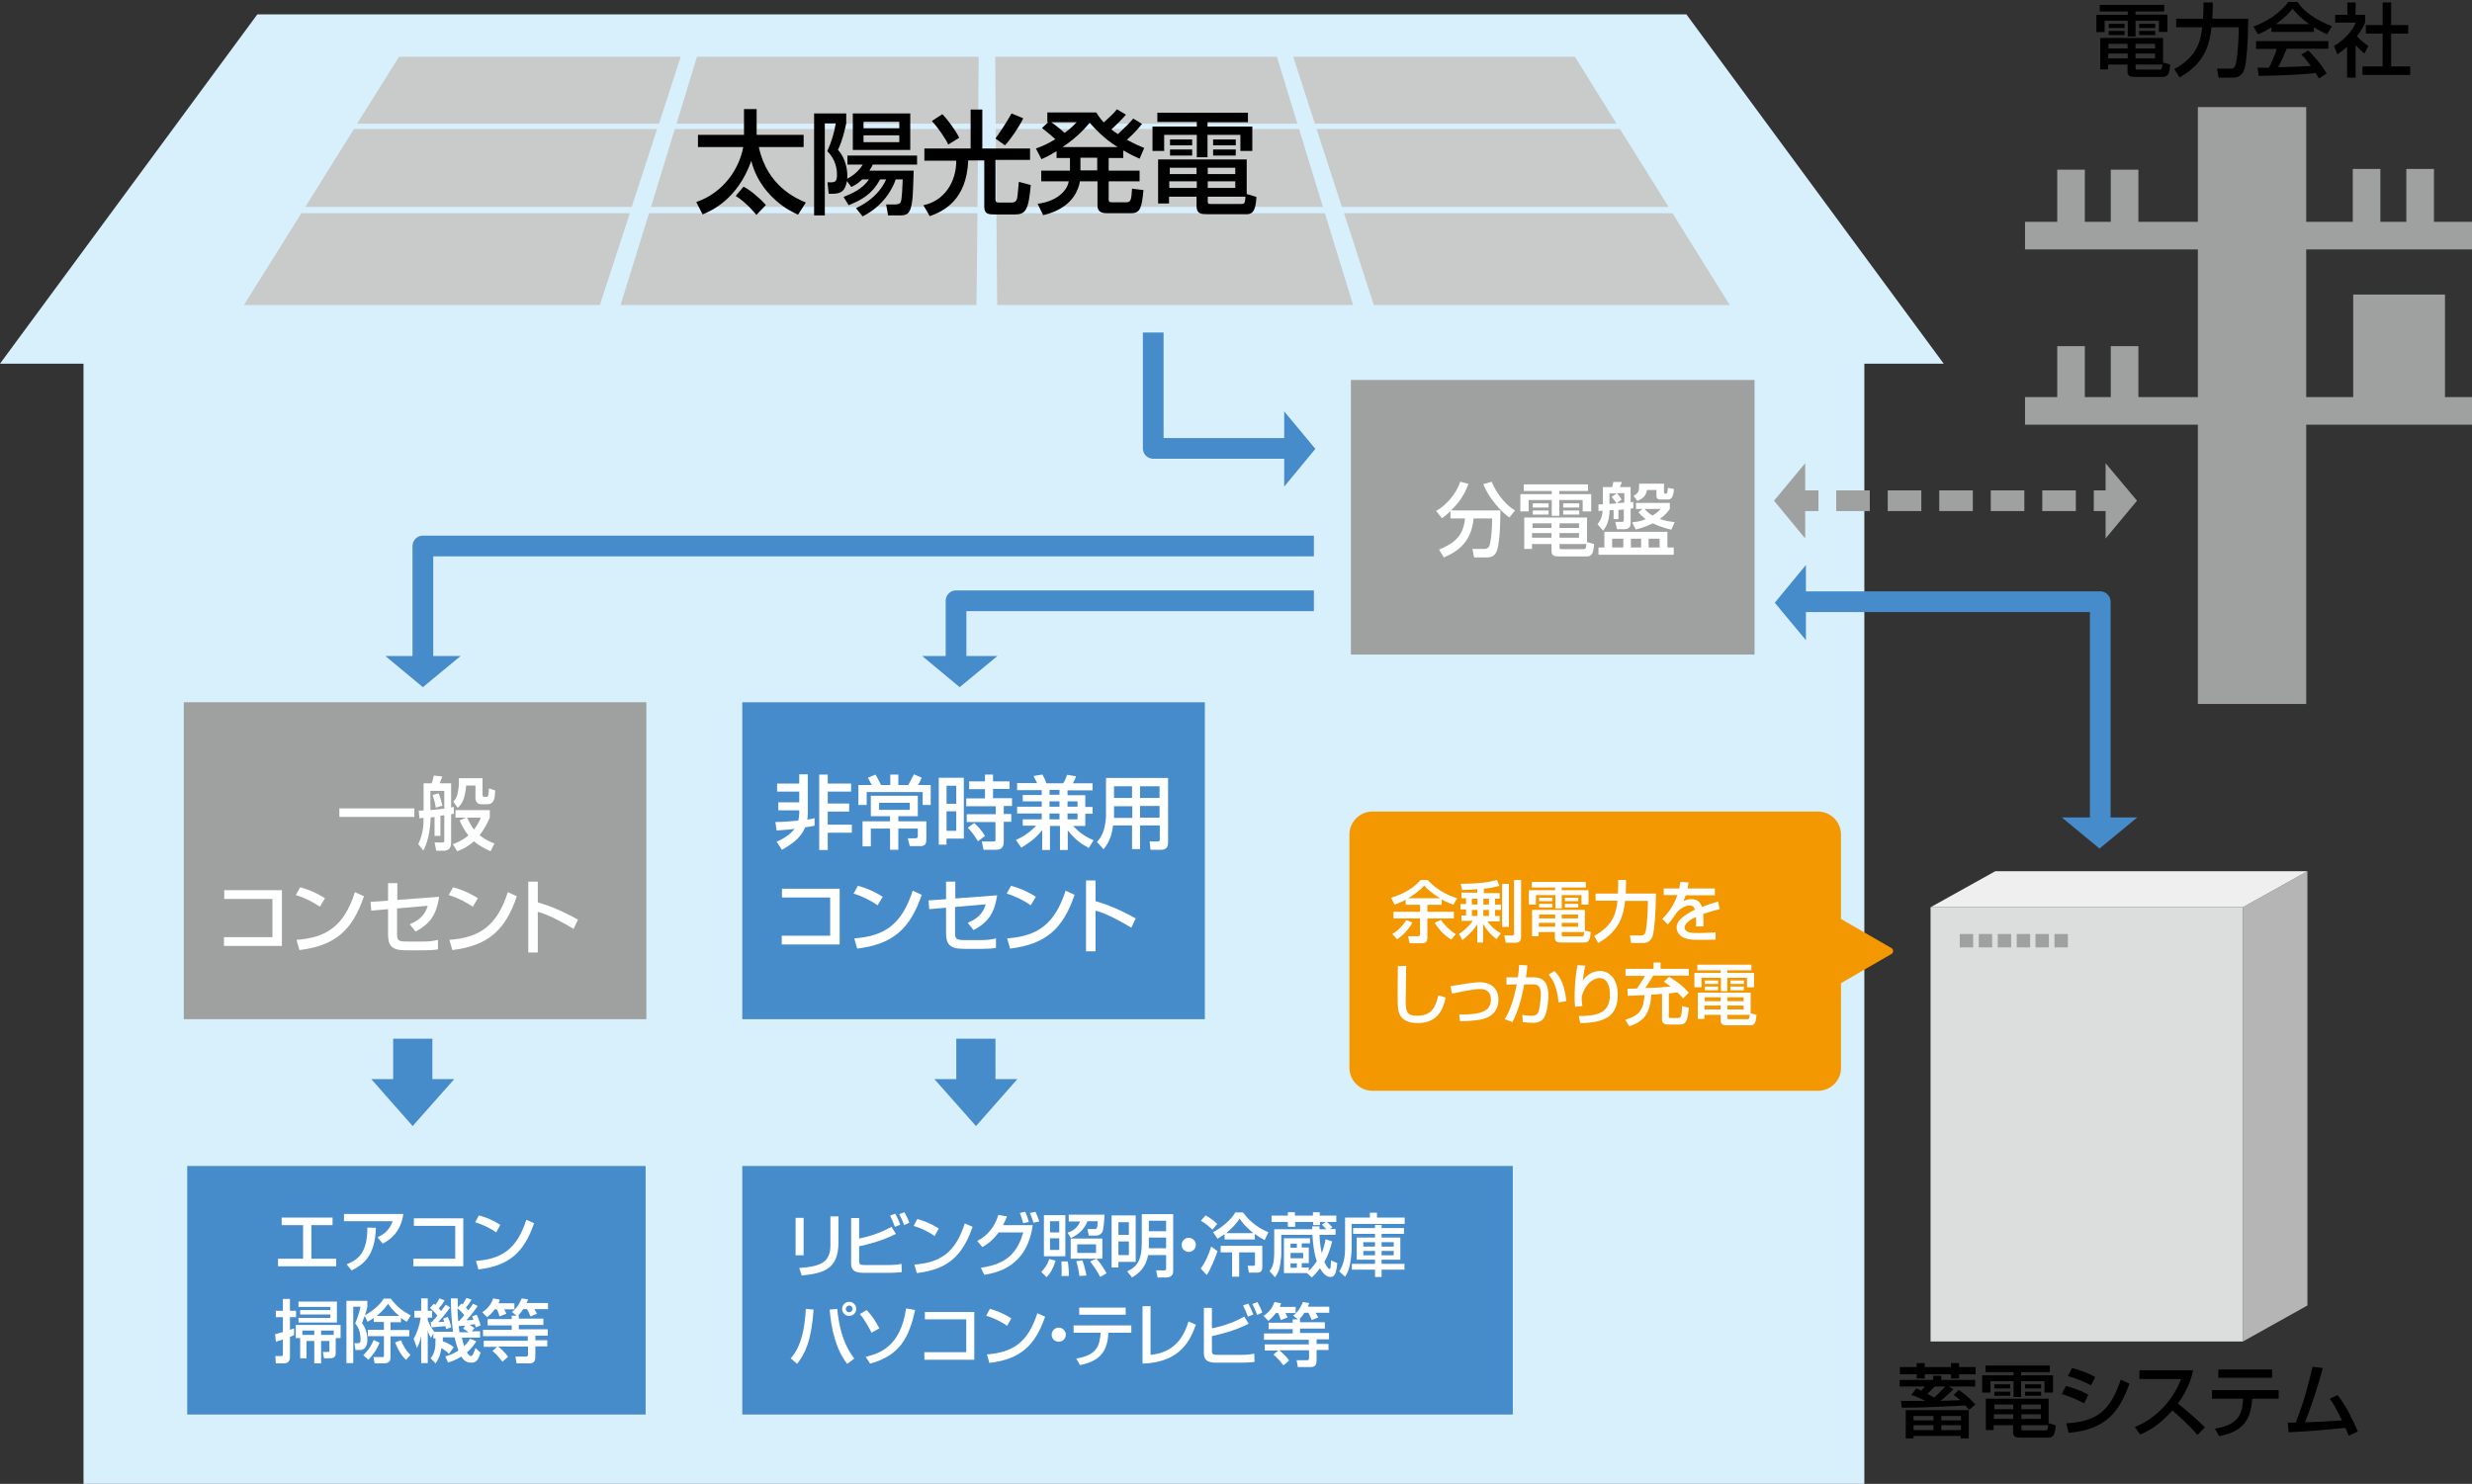 <?xml version="1.0" encoding="utf-8"?>
<!-- Generator: Adobe Illustrator 21.0.0, SVG Export Plug-In . SVG Version: 6.00 Build 0)  -->
<svg version="1.1" id="レイヤー_1" xmlns="http://www.w3.org/2000/svg" xmlns:xlink="http://www.w3.org/1999/xlink" x="0px"
	 y="0px" viewBox="0 0 1015.4 609.6" style="enable-background:new 0 0 1015.4 609.6;" xml:space="preserve">
<rect x="0" y="0" width="1015.4" height="609.6" fill="#333333" stroke="none"/>
<style type="text/css">
	.st0{fill:#D8EFFC;}
	.st1{fill:#9FA0A0;}
	.st2{fill:#C9CACA;}
	.st3{enable-background:new    ;}
	.st4{fill:none;stroke:#9FA0A0;stroke-width:11.339;stroke-miterlimit:10;}
	.st5{fill:#468CCB;}
	.st6{fill:#FFFFFF;}
	.st7{fill:none;stroke:#9FA0A0;stroke-width:8.504;stroke-linecap:square;stroke-linejoin:round;}
	.st8{fill:none;stroke:#9FA0A0;stroke-width:8.504;stroke-linecap:square;stroke-linejoin:round;stroke-dasharray:5.29,15.869;}
	.st9{fill:none;stroke:#468CCB;stroke-width:8.504;stroke-linejoin:round;stroke-miterlimit:10;}
	.st10{fill:#F39800;}
	.st11{fill:#B5B5B6;}
	.st12{fill:#DCDDDD;}
	.st13{fill:#EFEFEF;}
	.st14{fill:#F39800;stroke:#F39800;stroke-width:2.835;stroke-linejoin:round;stroke-miterlimit:10;}
</style>
<rect x="34.3" y="136.7" class="st0" width="731.5" height="472.9"/>
<rect x="902.8" y="44" class="st1" width="44.5" height="245.2"/>
<polygon class="st0" points="798.4,149.4 0,149.4 105.7,5.9 692.7,5.9 "/>
<polygon class="st2" points="163.9,23.3 279.6,23.3 270.7,50.8 146.7,50.8 "/>
<polygon class="st2" points="286.3,23.3 402,23.3 401.8,50.8 277.9,50.8 "/>
<polygon class="st2" points="408.8,23.3 524.5,23.3 532.9,50.8 409,50.8 "/>
<polygon class="st2" points="531.2,23.3 646.9,23.3 664,50.8 540.1,50.8 "/>
<polygon class="st2" points="145.4,53 269.9,53 259.5,85 125.4,85 "/>
<polygon class="st2" points="277.2,53 401.8,53 401.5,85 267.4,85 "/>
<polygon class="st2" points="409,53 533.6,53 543.4,85 409.3,85 "/>
<polygon class="st2" points="540.8,53 665.4,53 685.4,85 551.2,85 "/>
<polygon class="st2" points="123.8,87.6 258.7,87.6 246.4,125.3 100.2,125.3 "/>
<polygon class="st2" points="266.6,87.6 401.5,87.6 401.1,125.3 254.9,125.3 "/>
<polygon class="st2" points="409.3,87.6 544.2,87.6 555.8,125.3 409.6,125.3 "/>
<polygon class="st2" points="552.1,87.6 687,87.6 710.5,125.3 564.3,125.3 "/>
<g class="st3">
	<path d="M780.4,561.6h6.9V560h3.3v1.6h10.8V560h3.3v1.6h6.8v3h-6.8v1.7h-3.3v-1.7h-10.8v1.7h-3.3v-1.7h-6.9V561.6z M802.4,570.7
		c-2.2,2.3-4.8,4.4-5.3,4.8l8.1-0.3c-0.9-0.8-1.5-1.3-2.7-2.1l2.1-2.1c3,2,5.6,4.6,6.8,6l-2.6,2.2c-0.4-0.5-0.7-0.9-1.5-1.8
		c-17.3,0.8-18.1,0.9-26.1,0.9l-0.4-2.8c1.4,0,8.4,0,10,0c-3.4-1.7-4.5-2.1-5.7-2.4l2-2.7c0.6,0.2,0.9,0.3,2.1,0.9
		c0.4-0.5,0.5-0.6,1.5-1.7h-10.4v-2.7h13.8v-1.7h3.3v1.7h13.9v2.7h-10.8L802.4,570.7z M782.8,579.3h25.9v11.6h-3.3v-1H786v1h-3.2
		V579.3z M786,583.5h8.2v-1.8H786V583.5z M786,587.5h8.2v-2H786V587.5z M794.7,569.6c-1.3,1.3-2.3,2.3-3,3c1.7,1,1.9,1.1,2.8,1.5
		c1.6-1.4,3.1-2.9,4.5-4.5H794.7z M797.4,583.5h8.1v-1.8h-8.1V583.5z M797.4,587.5h8.1v-2h-8.1V587.5z"/>
	<path d="M815.6,561H842v2.7h-11.8v1.3h13.1v7.1h-3.5v-4.7h-9.6v6.5h-3.1v-6.5h-9.5v4.7h-3.4V565h12.9v-1.3h-11.5V561z M844.4,585.5
		c-0.2,3.2-0.7,5.1-2.9,5.1h-11.4c-1.7,0-3.2-0.1-3.2-2.2v-2.9h-8v2h-3.2v-12.9h25.8v10.1L844.4,585.5z M819,581v1.9h8V581H819z
		 M819.2,577v1.9h7.8V577H819.2z M819.2,568.7h6.5v1.7h-6.5V568.7z M819.2,571.7h6.5v1.7h-6.5V571.7z M830.3,577v1.9h8V577H830.3z
		 M830.3,581v1.9h8V581H830.3z M830.3,585.5v1.2c0,0.7,0,0.9,0.8,0.9h8.9c0.9,0,1.2-0.1,1.3-2.1H830.3z M831.8,568.7h6.6v1.7h-6.6
		V568.7z M831.8,571.7h6.6v1.7h-6.6V571.7z"/>
	<path d="M856.1,576.5c-4.3-2.1-4.4-2.2-9.2-3.8l1.7-3.3c1.6,0.4,5.7,1.5,9.2,3.6L856.1,576.5z M848.7,584.7
		c12.4-0.6,18.2-5.1,22.4-17.9l3.6,1.6c-4,11.3-9.6,19-25,20.2L848.7,584.7z M858.9,569.1c-4-2.2-8.5-3.5-9.5-3.8l1.7-3.3
		c1.1,0.3,5.3,1.3,9.5,3.7L858.9,569.1z"/>
	<path d="M876.9,586.2c7-2.6,15.3-9.7,19-19.7h-17.1v-3.6h22.1c-0.5,2-1.6,7.2-6.3,13.7c3.9,3.1,7.6,6.3,11.1,9.8l-3.1,3.1
		c-3.7-4.4-8.8-8.8-10.3-10.1c-3.8,4.4-8,7.8-13.2,9.9L876.9,586.2z"/>
	<path d="M936,571.1v3.5h-10.9c-0.5,7.9-3,13.4-13.6,15.4l-1.7-3.1c9.9-1.6,11.2-6.1,11.6-12.3h-12.8v-3.5H936z M933.3,562.6v3.4
		h-22.1v-3.4H933.3z"/>
	<path d="M960.2,573.1c3.6,4.6,6.5,10.7,8.3,15l-3.8,1.7c-0.4-1.2-0.7-1.8-1.3-3.2c-12.7,1.2-14.1,1.3-23.3,1.8l-0.4-4
		c0.8,0,2.4,0,3.3,0c3.8-9.8,5.1-15.4,6.9-22.9l4.2,0.5c-2.1,8.1-5.3,17.4-7.3,22.3c5.1-0.2,6.2-0.2,15.2-0.8
		c-3.1-6.3-4.1-7.7-5-8.9L960.2,573.1z"/>
</g>
<g class="st3">
	<path d="M862.6,2H889v2.7h-11.8v1.3h13.1v7.1h-3.5V8.5h-9.6V15H874V8.5h-9.5v4.7h-3.4V6.1H874V4.7h-11.5V2z M891.4,26.5
		c-0.2,3.2-0.7,5.1-2.9,5.1h-11.4c-1.7,0-3.2-0.1-3.2-2.2v-2.9h-8v2h-3.2V15.6h25.8v10.1L891.4,26.5z M866,22V24h8V22H866z
		 M866.1,18v1.9h7.8V18H866.1z M866.2,9.8h6.5v1.7h-6.5V9.8z M866.2,12.7h6.5v1.7h-6.5V12.7z M877.2,18v1.9h8V18H877.2z M877.2,22
		V24h8V22H877.2z M877.2,26.5v1.2c0,0.7,0,0.9,0.8,0.9h8.9c0.9,0,1.2-0.1,1.3-2.1H877.2z M878.7,9.8h6.6v1.7h-6.6V9.8z M878.7,12.7
		h6.6v1.7h-6.6V12.7z"/>
	<path d="M893.1,28.4c10-5.5,10.8-12.1,11.5-17.2h-10.7V7.7h11c0-0.4,0.2-2.7,0.2-4.3V1h3.8v2.5c0,1.9-0.1,3.2-0.2,4.2h14.8
		c-0.1,11.1-0.8,17.3-1.3,19.6c-0.3,1.2-1.1,4.6-4.8,4.6h-6.1l-0.6-3.7h5.5c1.9,0,2.1-1.2,2.5-3.6c0.5-2.7,0.9-9.6,0.9-13.4h-11.2
		c-0.8,6.4-2.2,14.5-13.1,20.6L893.1,28.4z"/>
	<path d="M932.9,11.3c-2.5,1.6-4,2.2-5.4,2.8l-1.9-3.2c5.3-1.8,11.5-5.9,14.3-10.1h3.8c2.4,3.8,7.7,7.5,14.2,10l-2.1,3.3
		c-1.4-0.7-3.3-1.6-5.3-2.9v1.9h-17.5V11.3z M952.5,32.2c-0.4-0.7-0.6-1.1-1.3-2.2c-4.5,0.5-11.9,1-23.4,1.2l-0.5-3.4
		c0.7,0,3.7,0,4.7,0c0.9-1.6,2.5-5.2,3.2-7.7h-8.5v-3.2h29.7V20h-17.1c-1.1,2.7-2.4,5.5-3.5,7.6c6.2-0.1,6.8-0.2,13.4-0.5
		c-1.6-2.1-2.4-3.3-3.9-4.7l2.8-1.7c1,1,4.8,4.7,7.6,9.5L952.5,32.2z M948.5,9.9c-3.6-2.5-6.1-5.4-6.8-6.3c-1.3,1.6-3.1,3.6-6.8,6.3
		H948.5z"/>
	<path d="M967.5,31.9h-3.4V19.2c-2,1.8-3,2.4-4,3.1l-1.4-3.4c4.2-2.5,7.4-6,9-9.6h-8.5V6.1h5V1h3.4v5.1h3.9v3.2
		c-0.6,1.3-1.3,2.9-3.3,5.6c1.7,1.9,2.5,2.5,4.6,4l-1.6,3.1c-1.5-1.2-2.4-2.1-3.6-3.5V31.9z M978.7,1h3.5v9.3h7v3.5h-7v13.5h7.8v3.5
		h-19.6v-3.5h8.3V13.8h-6.9v-3.5h6.9V1z"/>
</g>
<g class="st3">
	<path d="M286,83c11.4-3.9,17.7-13.9,19.3-22.6h-18.6v-5h18.9V44.8h5.2v10.6h19.3v5h-18.4c3.4,16.1,15.5,21.2,19.3,22.8l-3.2,5
		c-1.9-0.9-5-2.3-8.6-5.4c-2.7-2.3-8.4-7.8-10.6-16.7c-5.7,15.9-16.3,20.4-20,22L286,83z M305.4,76.7c2.8,1.3,7.2,5.2,9.2,7.5
		l-3.9,4.1c-0.6-0.7-4-5-8.5-7.8L305.4,76.7z"/>
	<path d="M346.5,80.9c3.2-1.3,7.8-3.2,10.4-7.2h-2.7c-2,1.9-3.3,2.5-4.5,3.1l-1.8-2.4c-0.8,4-2.2,5.2-6,5.2h-1.5l-0.5-4.7h1.2
		c1.8,0,2.7-0.2,2.7-3.1c0-2.1-0.4-6.2-4-9.7c1.8-3.9,2.8-7.4,3.5-11.4h-4.5v37.8h-4.4V46.6h13.2v4.1c-0.6,2.8-1.5,6.8-3.4,10.9
		c3.3,3.4,4.1,8.9,3.8,11.8c0.5-0.2,4.1-2,6.4-5.8h-6.3v-3.7h28.6v3.7h-18.2c-0.3,0.7-0.6,1.3-1.4,2.5h18.2c0,1.7-0.3,9.7-0.5,11.6
		c-0.7,6.8-2.5,6.8-5.8,6.8h-4.2l-0.8-4.5h3.3c0.3,0,1.9,0,2.4-0.6c0.4-0.4,0.8-0.9,1.1-9.7h-2.9c-1.1,3.7-5.2,11.1-13.6,15.2
		l-2.7-3.4c1.9-0.9,9-4.2,12.4-11.8h-2.5c-3.4,6.3-7.8,8.5-12.9,10.6L346.5,80.9z M373.9,46.6v15h-23.6v-15H373.9z M354.7,50v2.7
		h14.7V50H354.7z M354.7,55.6v2.8h14.7v-2.8H354.7z"/>
	<path d="M379.5,61h19.2V45h4.8v16h19.6v4.7h-14.2v16.2c0,0.6,0.1,1.3,1.3,1.3h5.5c0.9,0,1.4-0.4,1.7-0.8c0.6-0.8,0.6-2.4,1.1-7.7
		l4.9,1.3c-0.9,10.5-2.2,12.1-6.6,12.1h-7.8c-2.8,0-4.7,0-4.7-3.2v-19h-6.6c-0.6,16.5-10.4,21-15.8,22.9l-2.6-4.5
		c8.7-1.8,13.5-9.6,13.5-18.3h-13.1V61z M389.5,59.4c-0.9-2.2-4.4-7.2-6.7-9.7l4.3-2.8c1.7,1.7,5.6,6.8,6.9,9.7L389.5,59.4z
		 M408.9,56.9c2.8-4,4.2-6.1,6.6-10.3l4.8,2c-1.6,3.4-5.2,8.7-7.5,11.1L408.9,56.9z"/>
	<path d="M469.1,50.9c-1,1.2-2.6,3.3-6.2,6.5c2.9,1.6,5.1,2.6,7.1,3.4l-1.9,4.4c-1.8-0.8-3.7-1.7-6.7-3.4v3.1h-6v5.2h12.7v4.4h-12.7
		v7.5c0,1,0.5,1.1,1.3,1.1h6c1.9,0,2-1.2,2.3-5.6l4.7,0.6c-0.7,7-1.2,9.5-5.1,9.5h-9.7c-1.4,0-4.1,0-4.1-3.2v-9.9h-7.2
		c-1.5,8.2-8,12.2-15.1,13.9l-2.3-4.7c7.2-0.8,12.1-4.9,12.8-9.2h-11.3v-4.4h11.8v-5.2H434v-2.8c-2.9,1.8-4.6,2.6-6.2,3.3l-2.3-4.4
		c1.5-0.5,4-1.4,8-3.8c-0.2-0.2-2.6-2.4-5.5-4.6l2.6-2.4h-0.4v-4h20.1c0.7,1.1,1.5,2.4,3.1,4.1c3.6-3.3,4-3.7,5.4-5.4l3.7,2.2
		c-1.8,2.1-3.9,4.1-6,6.1c0.9,0.7,1.5,1.1,2.7,1.9c3.7-3.5,4.5-4.3,6.3-6.4L469.1,50.9z M431.8,50.2c2.4,1.6,5.3,4.2,5.5,4.4
		c2.6-1.9,3.8-3.2,5-4.4H431.8z M459.1,60.4c-5.4-3.2-9.5-7.7-11.5-10c-1.6,1.9-4.5,5.5-11.1,10H459.1z M443.8,64.8v5.2h6.9v-5.2
		H443.8z"/>
	<path d="M475.4,46.3h37.2v3.9H496V52h18.4v10h-4.9v-6.6H496v9.2h-4.4v-9.2h-13.4V62h-4.8V52h18.2v-1.9h-16.2V46.3z M516.1,80.9
		c-0.3,4.5-0.9,7.1-4,7.1H496c-2.4,0-4.5-0.1-4.5-3.2v-4h-11.3v2.8h-4.5V65.5h36.4v14.2L516.1,80.9z M480.3,74.5v2.7h11.3v-2.7
		H480.3z M480.5,68.9v2.6h11v-2.6H480.5z M480.6,57.3h9.1v2.4h-9.1V57.3z M480.6,61.4h9.1v2.5h-9.1V61.4z M496.1,68.9v2.6h11.3v-2.6
		H496.1z M496.1,74.5v2.7h11.3v-2.7H496.1z M496.1,80.8v1.7c0,1,0,1.3,1.2,1.3h12.5c1.3,0,1.6-0.1,1.8-3H496.1z M498.3,57.3h9.3v2.4
		h-9.3V57.3z M498.3,61.4h9.3v2.5h-9.3V61.4z"/>
</g>
<line class="st4" x1="831.8" y1="96.8" x2="1015.4" y2="96.8"/>
<line class="st4" x1="831.8" y1="168.8" x2="1015.4" y2="168.8"/>
<line class="st4" x1="850.7" y1="69.7" x2="850.7" y2="95.3"/>
<line class="st4" x1="872.7" y1="69.7" x2="872.7" y2="95.3"/>
<line class="st4" x1="850.7" y1="142.2" x2="850.7" y2="167.8"/>
<line class="st4" x1="872.7" y1="142.2" x2="872.7" y2="167.8"/>
<line class="st4" x1="994.1" y1="69.4" x2="994.1" y2="95"/>
<line class="st4" x1="972.1" y1="69.4" x2="972.1" y2="95"/>
<rect x="966.6" y="121" class="st1" width="37.7" height="47.7"/>
<rect x="554.9" y="156.1" class="st1" width="165.8" height="112.8"/>
<rect x="304.9" y="288.5" class="st5" width="190" height="130.2"/>
<rect x="304.9" y="479" class="st5" width="316.5" height="102.1"/>
<rect x="76.9" y="479" class="st5" width="188.3" height="102.1"/>
<rect x="75.5" y="288.5" class="st1" width="190" height="130.2"/>
<g class="st3">
	<path class="st6" d="M595.7,210.1c-1.5,1.4-2.5,2.1-3.4,2.8l-2.4-3c4.2-2.3,8.4-7.2,9.9-12l3.4,0.9c-1.2,3.1-2.9,6.8-7.2,10.9h20.3
		c0,3.3-0.1,11.9-1.3,16.2c-0.9,3-3.1,3.1-4.5,3.1h-5l-0.7-3.5h5c1.9,0,2.2-1.6,2.4-3.1c0.3-1.5,0.7-4.6,0.7-9.4h-7.6
		c-0.9,8.9-5.4,13.1-12.2,16l-2-3.2c7.1-3,9.9-6,10.7-12.8h-6V210.1z M620,212.6c-2.7-1.8-8.4-7.6-10.7-13.7l3.4-1
		c1.7,4.1,5.2,9.2,9.6,11.8L620,212.6z"/>
	<path class="st6" d="M625.9,199h26.4v2.7h-11.8v1.3h13.1v7.1h-3.5v-4.7h-9.6v6.5h-3.1v-6.5h-9.5v4.7h-3.4V203h12.9v-1.3h-11.5V199z
		 M654.8,223.5c-0.2,3.2-0.7,5.1-2.9,5.1h-11.4c-1.7,0-3.2-0.1-3.2-2.2v-2.9h-8v2h-3.2v-12.9h25.8v10.1L654.8,223.5z M629.3,219v1.9
		h8V219H629.3z M629.5,215v1.9h7.8V215H629.5z M629.6,206.8h6.5v1.7h-6.5V206.8z M629.6,209.7h6.5v1.7h-6.5V209.7z M640.6,215v1.9h8
		V215H640.6z M640.6,219v1.9h8V219H640.6z M640.6,223.5v1.2c0,0.7,0,0.9,0.8,0.9h8.9c0.9,0,1.2-0.1,1.3-2.1H640.6z M642.1,206.8h6.6
		v1.7h-6.6V206.8z M642.1,209.7h6.6v1.7h-6.6V209.7z"/>
	<path class="st6" d="M665,213.3h-2.2v-3.8l-1.6,0.1c-0.3,4.3-1,6.2-2.7,8.4l-2.3-2.6c1.5-2,1.9-3.3,2.1-5.6c-0.7,0-0.8,0.1-1.7,0.1
		v-2.7c1.3,0,1.5,0,1.8,0v-7.1h3.8c0.2-0.7,0.4-1.5,0.5-2.1h3.5c-0.4,1.2-0.5,1.4-0.8,2.1h4.4v6.2c0.3,0,0.4,0,1.1-0.1v2.6
		c-0.7,0.1-0.8,0.1-1.1,0.2v6c0,1.9-1.3,2.4-2.6,2.4h-3l-0.7-3h2.6c0.8,0,0.9-0.2,0.9-0.9v-4.2c-1.3,0.1-1.8,0.2-2.2,0.2V213.3z
		 M687.5,224.9v3h-30.9v-3h2.4v-6.4h25.9v6.4H687.5z M661.2,207c1.4-0.1,2.1-0.1,2.8-0.2c-0.2-0.4-1.2-1.8-2-2.7l2.1-1.4h-3V207z
		 M662.2,221.3v3.6h4.6v-3.6H662.2z M667.2,206.5v-3.9h-3c0.8,1,1.6,2.1,1.9,2.6l-2,1.5L667.2,206.5z M669.9,221.3v3.6h4.2v-3.6
		H669.9z M674.6,209.1H672v-2.5h13.9v2.5c-0.6,0.8-1.5,2.2-4.1,4.1c2.3,0.8,4.2,1.1,6.1,1.3l-1.4,3.1c-1.2-0.3-4.5-1.1-7.6-2.6
		c-3.5,1.7-5.7,2.2-7,2.5l-1.5-2.9c1.4-0.2,3.2-0.3,5.6-1.3c-1.5-1.2-2.3-2-3-2.8L674.6,209.1z M683.5,198.7v3.3
		c0,0.5,0.1,0.8,0.5,0.8c0.8,0,0.9,0,1.1-2.4l2.5,0.5c-0.2,1.8-0.4,4.3-2.4,4.3H682c-0.5,0-1.6,0-1.6-1.5v-2.4h-3.9
		c-0.5,2.5-1.4,3.3-3.9,4.5l-1.6-2.1c2.2-1.2,2.3-2,2.3-5H683.5z M675.5,209.1c1.3,1.4,2.4,2.2,3.3,2.7c1.8-1.1,2.6-1.9,3.4-2.7
		H675.5z M677.2,221.3v3.6h4.5v-3.6H677.2z"/>
</g>
<g class="st3">
	<path class="st6" d="M139.4,332.1h30.8v3.5h-30.8V332.1z"/>
	<path class="st6" d="M178.6,335.6c-1,0.1-1.3,0.2-1.7,0.2c-0.1,3.9-0.8,9.5-3,13.6l-2.1-2.6c2-4.2,2.2-7.8,2.2-10.8
		c-0.3,0-1.5,0.1-1.7,0.2l-0.3-3.2c0.9,0,1.3,0,2-0.1v-11.1h3.3c0.3-0.8,0.5-1.3,0.9-3.2l3.5,0.4c-0.2,0.5-0.8,1.9-1.1,2.8h4.7v9.9
		c0.4-0.1,0.7-0.1,1.1-0.2v2.8c-0.5,0.1-0.7,0.2-1.1,0.2v11.6c0,2.7-1.4,3.4-3.2,3.4h-2.9l-0.7-3.4h3.1c0.7,0,0.9-0.1,0.9-0.8v-10.4
		c-0.4,0-0.6,0.1-1.6,0.2v8.3h-2.4V335.6z M182.5,324.9h-5.7v7.9c3.9-0.4,4.4-0.4,5.7-0.6V324.9z M180.2,325.9
		c0.3,0.8,1.2,3.4,1.5,5.1l-2.7,0.8c-0.1-0.8-0.3-2.1-1.3-5.2L180.2,325.9z M191.4,335.9h-4.3v-3.1h14.1v3.1c-0.8,1.7-2,4.4-4.2,7.2
		c2.3,1.9,4.5,2.8,6.1,3.4l-1.6,3.2c-2-0.9-4.5-2.1-6.8-4.1c-2.9,2.5-5.4,3.6-6.9,4.1l-1.8-2.9c1.4-0.5,3.8-1.4,6.4-3.6
		c-2.1-2.6-3-4.8-3.6-6.2L191.4,335.9z M188.5,319.7h9.7v6.8c0,0.5,0.3,0.9,0.8,0.9h0.7c0.5,0,0.8-0.3,0.9-0.9
		c0.1-0.4,0.2-2.1,0.2-2.6l2.6,0.8c-0.1,3.9-0.7,5.7-3.3,5.7H198c-1.3,0-2.7-0.3-2.7-2.8v-4.9h-3.8c-0.6,6.1-1.9,7.7-3.5,9.2
		l-1.8-2.6c0.6-0.6,1.4-1.5,1.7-3c0.3-1.2,0.6-3.3,0.6-4.6V319.7z M191.9,335.9c1.1,2.6,2.3,4.2,2.8,4.9c1.5-1.9,2.3-3.7,2.8-4.9
		H191.9z"/>
</g>
<g class="st3">
	<path class="st6" d="M115.8,365.8v22.8H92v-3.6h19.9v-15.7H92.1v-3.6H115.8z"/>
	<path class="st6" d="M131.4,372.5c-2.5-1.8-6.5-3.8-9.9-4.8l1.8-3.2c2.9,0.8,5.8,1.8,10.2,4.5L131.4,372.5z M121.8,386.1
		c12.3-0.9,19.5-5.6,24-19.6l3.7,1.7c-4.8,14.1-11.9,20.3-26.5,22.1L121.8,386.1z"/>
	<path class="st6" d="M180.4,368.4c-1.2,7.6-3.8,11.1-9.7,14.3l-2.4-3c5.4-2.2,6.7-5.3,7.4-7.6l-12.6,1.1v10.2c0,3,0.3,3.4,4.2,3.4
		h6.8c1.9,0,4-0.2,5.8-0.7v3.9c-1.3,0.3-4.2,0.4-5.6,0.4h-7.7c-6.1,0-7.2-2.3-7.2-6.7v-10.2l-6.9,0.6l-0.3-3.6l7.2-0.5v-7.2h3.8v6.9
		L180.4,368.4z"/>
	<path class="st6" d="M194.2,372.5c-2.5-1.8-6.5-3.8-9.9-4.8l1.8-3.2c2.9,0.8,5.8,1.8,10.2,4.5L194.2,372.5z M184.6,386.1
		c12.3-0.9,19.5-5.6,24-19.6l3.7,1.7c-4.8,14.1-11.9,20.3-26.5,22.1L184.6,386.1z"/>
	<path class="st6" d="M220.9,362.3v8.4c8,2.3,14.3,5.9,16.5,7.1l-1.8,3.8c-3.7-2.2-10.2-5.9-14.7-7v16.7h-3.9v-29.1H220.9z"/>
</g>
<g class="st3">
	<path class="st6" d="M318.5,337.7c1.4,0,3.1,0,9.4-0.6c0.2-0.9,0.4-2.1,0.4-2.7v-1.5h-8.6v-3.3h8.6v-4.4h-9.1v-3.3h9.1v-3.8h3.5v16
		c0,1.3-0.1,2-0.2,2.6c0.9-0.1,1.4-0.2,3-0.6v3.1c-1.5,0.3-2.5,0.5-3.9,0.7c-1.3,3.1-3.4,5.8-9.5,9.2l-2.2-3.3
		c4.6-2,6.6-4.3,7.4-5.3c-1.3,0.2-3.4,0.4-7.4,0.7L318.5,337.7z M340,318.1v3.8h9.6v3.3H340v4.9h8.8v3.3H340v5.4h9.9v3.3H340v7.1
		h-3.5v-31H340z"/>
	<path class="st6" d="M359.6,318.2c0.8,1.2,1.9,3.6,2.3,4.3h3.8v-4.3h3.3v4.3h4.1c0.8-1.5,1.9-3.6,2.3-4.4l3.2,1.4
		c-0.5,1.2-1.3,2.7-1.5,3h5.2v8.2H379v-5.3H356v5.3h-3.4v-8.2h5.5c-0.4-0.8-1.1-2-1.6-3L359.6,318.2z M377,340.4h-8v8.7h-3.4v-8.7
		h-7.9v7.3h-3.4v-10.3h11.3v-2.1h-7.9v-8.4H377v8.4H369v2.1h11.5v7c0,1.6,0,3.2-2.4,3.2h-4.4l-0.8-3.2h2.9c1.2,0,1.2-0.5,1.2-1
		V340.4z M361.1,329.8v2.9h12.6v-2.9H361.1z"/>
	<path class="st6" d="M385.6,319.5h10.3v25h-7.1v2.5h-3.2V319.5z M388.8,322.8v7.4h4v-7.4H388.8z M388.8,333.3v8h4v-8H388.8z
		 M414.7,324.1h-6.8v3.8h7.8v3.2h-3.4v3.3h3.1v3.2h-3.1v8.1c0,1,0,3.4-3.1,3.4H404l-0.7-3.4h4.9c0.2,0,0.7,0,0.7-0.5v-7.5h-11.8
		v-3.2H409v-3.3h-12.1v-3.2h7.7v-3.8h-6.5V321h6.5v-2.8h3.3v2.8h6.8V324.1z M400.2,338.1c2.1,2,3.1,3.2,4.4,5.3l-2.9,2.2
		c-1.8-2.9-2.3-3.5-4.2-5.6L400.2,338.1z"/>
	<path class="st6" d="M417.3,345.1c3.1-1.4,6-3.4,8.3-5.9h-5.5v-2.6h7.8v-2.4h-10.1v-2.8h10.1v-2.2h-7.8v-2.6h7.8v-2h-10.1v-2.9h8.2
		c-0.6-1.3-0.9-1.8-1.5-2.9l3.7-0.6c0.7,1.2,1.2,2.3,1.6,3.6h6.9c0.4-0.5,0.9-1.3,1.6-3.5l3.7,0.6c-0.4,1.3-1,2.3-1.3,2.9h8.1v2.9
		h-10.3v2h7.3v4.8h3v2.8h-3v5h-5c2.9,3.2,5.7,4.7,8.4,5.9l-2,3.2c-4-2.3-5.9-3.9-8.6-7.3v8.1h-3.2v-9.9h-4.1v9.9h-3.2V341
		c-3,3.9-6.6,6-8.6,7.2L417.3,345.1z M431.1,324.5v2h4.1v-2H431.1z M431.1,329.2v2.2h4.1v-2.2H431.1z M431.1,334.2v2.4h4.1v-2.4
		H431.1z M438.5,329.2v2.2h4.1v-2.2H438.5z M438.5,334.2v2.4h4.1v-2.4H438.5z"/>
	<path class="st6" d="M476.3,339.1h-8v9.7H465v-9.7h-7.8c-0.4,3.2-1.1,6.3-3.9,9.8l-2.7-3c0.7-0.8,1.7-2,2.4-3.8
		c1.1-2.8,1.3-6,1.3-6.8v-15.7h25.5v26.7c0,1-0.3,2.8-2.8,2.8h-4.4l-0.4-3.4h3.4c0.3,0,0.8-0.1,0.8-0.8V339.1z M457.6,331.1v3.8
		c0,0.2,0,1,0,1.1h7.5v-4.8H457.6z M457.6,323v4.8h7.4V323H457.6z M468.3,323v4.8h8V323H468.3z M468.3,331.1v4.8h8v-4.8H468.3z"/>
</g>
<g class="st3">
	<path class="st6" d="M344.9,365.3V388h-23.8v-3.6H341v-15.7h-19.8v-3.6H344.9z"/>
	<path class="st6" d="M360.5,371.9c-2.5-1.8-6.5-3.8-9.9-4.8l1.8-3.2c2.9,0.8,5.8,1.8,10.2,4.5L360.5,371.9z M350.9,385.5
		c12.3-0.9,19.5-5.6,24-19.6l3.7,1.7c-4.8,14.1-11.9,20.3-26.5,22.1L350.9,385.5z"/>
	<path class="st6" d="M409.6,367.8c-1.2,7.6-3.8,11.1-9.7,14.3l-2.4-3c5.4-2.2,6.7-5.3,7.4-7.6l-12.6,1.1v10.2c0,3,0.3,3.4,4.2,3.4
		h6.8c1.9,0,4-0.2,5.8-0.7v3.9c-1.3,0.3-4.2,0.4-5.6,0.4h-7.7c-6.1,0-7.2-2.3-7.2-6.7v-10.2l-6.9,0.6l-0.3-3.6l7.2-0.5v-7.2h3.8v6.9
		L409.6,367.8z"/>
	<path class="st6" d="M423.4,371.9c-2.5-1.8-6.5-3.8-9.9-4.8l1.8-3.2c2.9,0.8,5.8,1.8,10.2,4.5L423.4,371.9z M413.7,385.5
		c12.3-0.9,19.5-5.6,24-19.6l3.7,1.7c-4.8,14.1-11.9,20.3-26.5,22.1L413.7,385.5z"/>
	<path class="st6" d="M450,361.8v8.4c8,2.3,14.3,5.9,16.5,7.1l-1.8,3.8c-3.7-2.2-10.2-5.9-14.7-7v16.7h-3.9v-29.1H450z"/>
</g>
<g class="st3">
	<path class="st6" d="M330.1,515.7h-3.3v-15.4h3.3V515.7z M344.4,510.5c0,11.3-6.7,12.6-15.1,13.5l-1-3.1c4.1-0.3,6.8-0.7,9.3-2
		c3.3-1.7,3.5-5.8,3.5-6.9v-12.3h3.3V510.5z"/>
	<path class="st6" d="M352.9,500.4v8.4c5.5-1.1,9.6-2.8,13.3-4.8l1.8,2.9c-6,3-11.1,4.2-15.1,5.1v6.1c0,1.3,0.5,1.6,2.3,1.6h9.5
		c3,0,4.6-0.3,5.6-0.5l0.1,3.4c-1.2,0.1-2.4,0.3-6,0.3h-9.7c-3.8,0-5.1-1.2-5.1-3.9v-18.6H352.9z M367.6,504c-0.8-2.1-1.1-2.8-2-4.6
		l2.1-0.8c0.9,1.5,1.5,2.9,2.1,4.5L367.6,504z M371.4,503.3c-0.9-2.4-1.4-3.3-2-4.5l2.1-0.8c0.7,1.3,1.5,2.8,2,4.3L371.4,503.3z"/>
	<path class="st6" d="M383.9,507.8c-2.1-1.6-5.6-3.3-8.6-4.2l1.5-2.8c2.5,0.7,5,1.5,8.8,3.9L383.9,507.8z M375.6,519.5
		c10.6-0.8,16.8-4.8,20.7-16.9l3.2,1.4c-4.2,12.1-10.3,17.5-22.9,19L375.6,519.5z"/>
	<path class="st6" d="M401.4,509.8c6.4-3.3,8.1-8.9,8.7-10.7l3.5,0.6c-0.3,1-0.8,2-1.6,3.6h12.2c-2.4,17.4-15.1,19.6-19.9,20.4
		l-1.4-2.9c9.2-1.3,14.7-4.9,17.4-14.5h-10.1c-2.4,3.2-4.4,4.7-6.7,6L401.4,509.8z M420.3,502.5c-0.7-2.3-0.8-2.8-1.4-4.2l2.2-0.5
		c0.3,0.6,0.8,1.6,1.5,4.2L420.3,502.5z M424.5,502.3c-0.6-2.2-1.2-3.3-1.5-4l2.3-0.5c0.5,1,1,2.1,1.6,4L424.5,502.3z"/>
	<path class="st6" d="M433.6,517.9c-1,3.1-2,5-3.7,6.8l-2.2-2.2c1.6-1.6,2.5-2.9,3.3-5.3L433.6,517.9z M428.8,499.2h8.8v16.9h-8.8
		V499.2z M431.3,501.7v4.6h3.8v-4.6H431.3z M431.3,508.7v4.8h3.8v-4.8H431.3z M438.6,518.1c0.3,1.7,0.5,4.6,0.4,6.1h-3
		c0.1-0.6,0.1-1.1,0.1-2.3c0-0.5-0.1-3.1-0.1-3.7H438.6z M439,499h14.7c-0.1,1.7-0.3,6.2-1,7.3c-0.6,0.8-1.4,1.3-2.4,1.3h-3.1
		l-0.5-2.7h3c0.9,0,1.1-0.3,1.2-3.2h-4.2c-1.5,3.7-3.9,5.5-6.8,6.9l-1.4-2.2c2.6-0.9,4-2,5.2-4.6H439V499z M450.4,517.1h-10.6v-8.3
		h13v8.3H450.4c1.7,1.9,3.5,4.7,4.1,6l-2.6,1.5c-1.2-2.6-3.7-5.8-4.1-6.4L450.4,517.1z M444.6,517.8c0.4,1,1,2.8,1.7,6.2l-2.9,0.2
		c-0.1-0.7-0.4-3.2-1.3-6.1L444.6,517.8z M442.5,511.2v3.5h7.7v-3.5H442.5z"/>
	<path class="st6" d="M466.5,499.3v19.1h-7.1v2.3h-2.8v-21.4H466.5z M459.4,502.1v5.2h4.3v-5.2H459.4z M459.4,510v5.6h4.3V510H459.4
		z M479,515.6h-7.4c-0.6,3.1-1.9,6.5-6.6,9.2l-2-2.5c3.8-1.8,6-4.2,6-11.7v-11.8h12.9v23.5c0,2.2-2,2.5-2.6,2.5h-3.8l-0.6-2.9h3.2
		c0.7,0,0.9-0.1,0.9-1V515.6z M471.9,501.5v4.3h7.1v-4.3H471.9z M471.9,508.4v4.4h7.1v-4.4H471.9z"/>
	<path class="st6" d="M491.2,511.4c0,1.6-1.3,2.9-2.9,2.9c-1.6,0-3-1.3-2.9-2.9c0-1.6,1.3-2.9,2.9-2.9
		C489.9,508.5,491.2,509.8,491.2,511.4z"/>
	<path class="st6" d="M500.1,514c-0.9,2.7-2.6,7-4.4,9.8l-2.5-2.7c1.7-2,3.5-6.2,4.3-9L500.1,514z M495.2,499.3
		c1.7,0.9,3.7,2.4,4.8,3.5l-2,2.4c-0.9-0.9-2.4-2.4-4.7-3.7L495.2,499.3z M519.5,509.4c-0.9-0.4-2.2-1.1-4.1-2.5v2.3H503v-2.2
		c-1.4,1-2.1,1.4-2.9,1.9l-1.8-2.7c3.4-1.8,7.4-5,9.1-8.1h3.2c1.9,2.6,5.1,6,10.4,8.1L519.5,509.4z M518.5,511.9v8.8
		c0,2.1-1.7,2.1-1.8,2.1H513l-0.5-2.8h2.5c0.5,0,0.5-0.5,0.5-0.7v-4.8h-6.5v10h-2.9v-10h-4.7v-2.7H518.5z M514.9,506.6
		c-0.8-0.6-3.9-3.1-5.7-6c-1.5,2.2-2.9,3.8-5.5,6H514.9z"/>
	<path class="st6" d="M542,503.8c0,0.5,0,1,0,1.2h2.8c-0.6-0.7-1.3-1.4-1.8-1.9l1.6-1.1h-2.4v1.3h-2.8v-1.3h-7.4v2H529v-2h-6.7v-2.6
		h6.7v-1.4h2.9v1.4h7.4v-1.4h2.8v1.4h6.8v2.6H545c0.8,0.6,1.5,1.3,2.3,2.2l-1,0.7h2.3v2.4H542c0.1,2,0.3,4.8,0.9,7.5
		c1.1-2.8,1.4-4.6,1.6-5.7l2.7,0.9c-0.7,2.9-1.7,5.8-3.2,8.4c0.5,1,1.4,2.9,2.1,2.9c0.3,0,0.4-0.2,0.5-1.1c0.1-1.1,0.1-1.9,0.1-2.4
		l2.6,1.1c-0.4,4.1-1,5.7-2.8,5.7c-2.3,0-3.8-2.7-4.3-3.6c-1.3,1.8-2.3,2.8-3.3,3.8l-2.1-1.8l0,0h-9.4v-14.3h10.7v2.1h-3.4v1.7h2.9
		v6.4h-2.9v1.8h2.9v1.4c0.5-0.5,1.8-1.7,3.3-4c-1.2-3.4-1.6-7.1-1.8-10.8h-12.8v7.5c0,1.8-0.3,3.8-0.6,5.6c-0.4,2.1-1.3,3.4-2,4.3
		l-2.2-2.5c1-1.4,1.9-2.7,1.9-7.8V505h15.6c0-0.4,0-0.9,0-1.2H542z M530.1,510.9v1.7h2.6v-1.7H530.1z M530.1,514.7v2.2h5.2v-2.2
		H530.1z M530.1,519v1.8h2.6V519H530.1z"/>
	<path class="st6" d="M552.5,500.2h10.2v-2h2.9v2h11.4v2.6h-21.8v10.3c0,0.7-0.1,3.1-0.7,6.4c-0.5,2.5-1.1,3.5-2,5l-2.4-2.2
		c0.7-1,2.4-3.8,2.4-9.2V500.2z M576.9,521.6h-9.4v3h-2.7v-3h-9.5v-2.4h9.5v-1.7h-7.5v-9.1h7.5v-1.5h-9v-2.4h9v-1.3h2.7v1.3h9.2v2.4
		h-9.2v1.5h7.7v9.1h-7.7v1.7h9.4V521.6z M560,510.3v1.8h4.8v-1.8H560z M560,513.9v1.8h4.8v-1.8H560z M567.5,510.3v1.8h5v-1.8H567.5z
		 M567.5,513.9v1.8h5v-1.8H567.5z"/>
</g>
<g class="st3">
	<path class="st6" d="M324.8,558c4.4-4.8,5.8-12.5,6.2-20.3l3.2,0.3c-0.9,12.9-3.5,18.1-6.8,22.3L324.8,558z M343.9,537.7
		c0.6,6.5,2.2,14.2,7,20.4l-2.9,2.2c-4.7-6-6.6-14.5-7.2-22.3L343.9,537.7z M351.7,537.7c0,1.6-1.3,2.9-2.9,2.9
		c-1.6,0-2.9-1.3-2.9-2.9c0-1.6,1.3-2.9,2.9-2.9C350.4,534.8,351.7,536.1,351.7,537.7z M347.4,537.7c0,0.8,0.6,1.4,1.4,1.4
		c0.7,0,1.4-0.6,1.4-1.4c0-0.8-0.6-1.4-1.4-1.4C348,536.4,347.4,537,347.4,537.7z"/>
	<path class="st6" d="M358,547.5c-0.4-0.8-2.3-4.7-4.8-7.7l2.8-1.6c2.3,2.5,3.4,4.1,5.2,7.5L358,547.5z M355.6,557.4
		c5.8-1.4,14.3-4.2,16.6-19.9l3.7,0.7c-2.5,11-6,18.6-18.5,22L355.6,557.4z"/>
	<path class="st6" d="M400.2,539v19.6h-20.5v-3.1h17.2V542h-17V539H400.2z"/>
	<path class="st6" d="M413.7,544.7c-2.1-1.6-5.6-3.3-8.6-4.2l1.5-2.8c2.5,0.7,5,1.5,8.8,3.9L413.7,544.7z M405.4,556.4
		c10.6-0.8,16.8-4.8,20.7-16.9l3.2,1.4c-4.2,12.1-10.3,17.5-22.9,19L405.4,556.4z"/>
	<path class="st6" d="M437.8,548.3c0,1.6-1.3,2.9-2.9,2.9c-1.6,0-3-1.3-2.9-2.9c0-1.6,1.3-2.9,2.9-2.9
		C436.4,545.4,437.8,546.7,437.8,548.3z"/>
	<path class="st6" d="M464.7,544.5v3h-9.4c-0.4,6.8-2.6,11.5-11.7,13.3l-1.5-2.7c8.5-1.4,9.6-5.2,10-10.6H441v-3H464.7z
		 M462.4,537.2v2.9h-19.1v-2.9H462.4z"/>
	<path class="st6" d="M472.6,556.6c10.7-1,14-8.6,15.6-13.7l3,1.3c-2,5.5-5.7,15.5-21.9,16v-23.6h3.3V556.6z"/>
	<path class="st6" d="M497.8,537.3v8.4c5.5-1.1,9.6-2.8,13.3-4.8l1.8,2.9c-6,3-11.1,4.2-15.1,5.1v6.1c0,1.3,0.5,1.6,2.3,1.6h9.5
		c3,0,4.6-0.3,5.6-0.5l0.1,3.4c-1.2,0.1-2.4,0.3-6,0.3h-9.7c-3.8,0-5.1-1.2-5.1-3.9v-18.6H497.8z M512.6,540.9
		c-0.8-2.1-1.1-2.8-2-4.6l2.1-0.8c0.9,1.5,1.5,2.9,2.1,4.5L512.6,540.9z M516.4,540.2c-0.9-2.4-1.4-3.3-2-4.5l2.1-0.8
		c0.7,1.3,1.5,2.8,2,4.3L516.4,540.2z"/>
	<path class="st6" d="M524.2,539.3c-1.2,1.6-2.4,2.7-3.2,3.3l-2-2c2.6-1.7,3.8-3.7,4.5-5.7l2.7,0.5c-0.1,0.5-0.3,0.9-0.5,1.5h6.5
		v2.5H528c0.6,1.1,0.8,1.5,0.9,1.8l-2.8,1.1c-0.2-0.7-0.7-2.2-1.1-2.9H524.2z M532.9,541.8l-1.7-1.3c1.7-1.4,2.8-2.8,4-5.6l2.6,0.4
		c-0.2,0.5-0.3,0.8-0.6,1.5h8.8v2.5h-5.6c0.6,1,0.7,1.2,1.1,1.9l-2.7,1.1c-0.5-1.3-1.2-2.8-1.4-3h-1.6c-0.5,0.7-1,1.6-2,2.5h0.2v1.4
		h10.2v2.6h-10.2v1.8h11.9v2.6h-5.1v1.9h4.9v2.5h-4.9v3.7c0,1.6,0,3.3-2.4,3.3h-5.3l-0.5-2.8h4.3c0.5,0,0.8-0.1,0.8-1v-3.1h-12.3
		c0.6,0.4,2.9,2.4,4.1,4.2l-2.3,2c-0.4-0.5-2.2-2.9-4.1-4.4l1.9-1.7h-5.5v-2.5h18.1v-1.9h-18.4v-2.6h11.8v-1.8h-9.9v-2.6h9.9v-1.4
		H532.9z"/>
</g>
<g class="st3">
	<path class="st6" d="M136.6,500.2v3.1h-8.7v13.8h10.2v3.1h-23.9v-3.1h10.3v-13.8h-8.8v-3.1H136.6z"/>
	<path class="st6" d="M165.7,498.7c-1.2,7.7-5.5,10.6-8.5,12.2l-2.1-2.6c1.9-0.9,4.7-2.4,6.2-6.6h-20v-3H165.7z M142.4,519.4
		c5-2,8.5-5,8.5-15.1l3.5,0.1c-0.3,10.2-3.9,14.6-10,17.5L142.4,519.4z"/>
	<path class="st6" d="M190.3,500.6v19.6h-20.5v-3.1h17.2v-13.5h-17v-3.1H190.3z"/>
	<path class="st6" d="M203.8,506.3c-2.1-1.6-5.6-3.3-8.6-4.2l1.5-2.8c2.5,0.7,5,1.5,8.8,3.9L203.8,506.3z M195.5,518
		c10.6-0.8,16.8-4.8,20.7-16.9l3.2,1.4c-4.2,12.1-10.3,17.5-22.9,19L195.5,518z"/>
</g>
<g class="st3">
	<path class="st6" d="M113,548.1c0.9-0.2,2.4-0.7,3.2-0.9v-6.1h-2.9v-2.6h2.9v-4.9h2.9v4.9h2.5v2.6h-2.5v5.2
		c0.4-0.1,1.1-0.4,1.7-0.6v2.8c-0.4,0.2-1.2,0.5-1.7,0.7v8.3c0,2.6-2,2.6-2.4,2.6h-3.4l-0.2-3h2.3c0.4,0,0.8,0,0.8-0.7v-6.1
		c-0.9,0.3-1.6,0.5-2.9,0.9L113,548.1z M137.9,549.7v6.3c0,2-1.7,2-2.7,2h-2.1l-0.5-2.6h2c0.7,0,0.7-0.2,0.7-0.6v-3.9h-3.4v9.2h-2.8
		v-9.2h-3.2v7.1h-2.6v-8.3h-1.8v-5.4h18.4v5.4H137.9z M138.4,534.5v8.8h-15.8v-1.9h13.1v-1.4h-12.4v-1.8h12.4v-1.3h-13.1v-2.2H138.4
		z M124.2,546.6v1.8h4.9v-1.8H124.2z M137.1,546.6h-5.2v1.8h5.2V546.6z"/>
	<path class="st6" d="M149.8,540.6c-0.7,1.9-0.9,2.3-1.1,3c1.5,1.8,2.2,4.4,2.2,6.7c0,4.3-2.5,4.3-3.4,4.3H146l-0.4-2.8h1.4
		c0.9,0,1.1-0.3,1.1-1.4c0-2.5-0.6-4.9-2.2-6.7c0.9-2.2,1.6-4.2,2.2-6.9h-3V560h-2.8v-25.6h8.6v2.5c-0.2,0.8-0.3,1.3-1,3.4
		c2.5-1.3,5.9-3.8,7.7-6.8h2.9c2.6,3.3,4.5,4.9,8.2,6.9l-1.6,2.6c-0.7-0.4-1.4-0.8-2.4-1.6v1.8h-4.3v3.2h7.7v2.6h-7.7v8.5
		c0,1-0.1,2.6-2.8,2.6h-3.7l-0.5-2.6h3.5c0.8,0,0.8-0.1,0.8-0.7v-7.9h-6.6v-2.6h6.6v-3.2h-4.2v-1.7c-1,0.8-1.7,1.1-2.5,1.6
		L149.8,540.6z M155.9,551.6c-1.4,3.5-3.1,5.4-4.6,7l-2.1-1.9c0.9-0.8,2.7-2.5,4.3-6.2L155.9,551.6z M164,540.6
		c-2-1.6-3.4-3.2-4.6-5c-1.7,2.6-4.2,4.6-4.7,5H164z M166.8,558.7c-2.2-2.2-3.3-4.2-4.5-7.2l2.4-0.9c1,2.4,2,4.2,3.9,6L166.8,558.7z
		"/>
	<path class="st6" d="M184.4,556.2c-1.1-1.3-2.7-2.1-3.1-2.4c-0.5,3.4-1.4,4.9-2.4,6.3l-2-2.1c1.7-2.3,2-3.9,2-8.2h-0.9v-2l-1,1.8
		c-0.4-0.7-0.9-1.5-1.3-2.9v13.3h-2.7v-11.2c-0.4,1.9-0.7,2.9-1.7,5l-1.4-3.8c1.5-2.6,2.5-5.7,2.9-8.7h-2.6v-2.8h2.8v-5.1h2.7v5.1
		h1.8v2.8h-1.8v1c0.3,0.8,0.9,2.5,2.7,4.8h7.7c-0.5-3.3-0.9-8.4-0.9-13.7h2.8c0,1.3,0,2,0.1,3.7l1.4-1.6c0.3,0.3,0.3,0.3,0.5,0.4
		c0.6-0.9,1-1.6,1.6-2.7l2.1,0.7c-0.4,0.7-1,1.7-2.3,3.3c0.3,0.4,0.6,0.7,1,1.1c1.1-1.5,1.6-2.2,1.9-2.7l1.9,0.9
		c-1.9,2.8-2.2,3.1-4.6,5.9c1.6-0.1,2.1-0.1,2.9-0.2c-0.3-0.6-0.4-0.9-0.6-1.4l1.9-0.7c1.1,2.2,1.4,3.7,1.6,4.4l-2,0.8
		c-0.2-0.8-0.3-1-0.3-1.3c-0.7,0.1-1.6,0.2-2.2,0.2c0.6,0.4,0.7,0.5,2,1.4l-1.1,1.3h3.4v2.6h-7.5c0.3,1.4,0.7,2.8,1,3.5
		c1.4-1.4,1.9-2.2,2.4-3l2.5,1c-0.5,1-1.6,2.7-3.8,4.6c0.3,0.6,1,1.5,1.7,1.5c0.7,0,1.4-2.1,1.8-3.3l2.1,1.9c-1,3.3-2,4.1-3.8,4.1
		c-2,0-3.1-0.9-4.1-2.5c-2.6,1.6-4.3,2.1-5.5,2.4l-1.1-2.5c1.1-0.3,2.9-0.7,5.4-2.4c-0.4-1-1-2.9-1.6-5.4h-4.8c0,0.7,0,1,0,1.6
		c2.2,0.8,3.5,1.7,4.5,2.4L184.4,556.2z M177.4,543.1c0.5-0.6,1.2-1.3,2.3-2.6c-0.4-0.5-1.5-1.8-3.1-3.2l1.6-1.7
		c0.3,0.2,0.5,0.3,0.6,0.5c0.7-0.9,1.1-1.5,1.7-2.7l2.1,0.8c-0.5,0.9-1.1,2-2.4,3.3c0.3,0.3,0.6,0.7,1,1.1c1-1.3,1.4-1.9,1.9-2.6
		l1.8,1.1c-1.7,2.5-4.6,5.8-4.9,6c0.7,0,1.8-0.1,2.5-0.1c-0.2-0.5-0.3-0.9-0.5-1.3l1.9-0.7c0.8,1.6,1.2,3,1.4,4.3l-2.1,0.7
		c-0.1-0.4-0.1-0.7-0.2-1.2c-0.1,0-5.4,0.5-5.8,0.5l-0.3-2.2H177.4z M190.7,540.3c-0.9-1.2-1.8-2-2.8-2.9c0,1.3,0.2,3.8,0.3,5.3h0.4
		C189.8,541.4,190.4,540.7,190.7,540.3z M191.1,544.6c-0.3,0-2.6,0.2-2.7,0.2c0.1,1,0.3,2.1,0.3,2.5h3.8c-1-0.7-1.4-1-2.3-1.5
		L191.1,544.6z"/>
	<path class="st6" d="M203.3,537.8c-1.2,1.6-2.4,2.7-3.2,3.3l-2-2c2.6-1.7,3.8-3.7,4.5-5.7l2.7,0.5c-0.1,0.5-0.3,0.9-0.5,1.5h6.5
		v2.5h-4.2c0.6,1.1,0.8,1.5,0.9,1.8l-2.8,1.1c-0.2-0.7-0.7-2.2-1.1-2.9H203.3z M212,540.3l-1.7-1.3c1.7-1.4,2.8-2.8,4-5.6l2.6,0.4
		c-0.2,0.5-0.3,0.8-0.6,1.5h8.8v2.5h-5.6c0.6,1,0.7,1.2,1.1,1.9l-2.7,1.1c-0.5-1.3-1.2-2.8-1.4-3h-1.6c-0.5,0.7-1,1.6-2,2.5h0.2v1.4
		h10.1v2.6h-10.1v1.8H225v2.6h-5.1v1.9h4.9v2.5h-4.9v3.7c0,1.6,0,3.3-2.4,3.3h-5.3l-0.5-2.8h4.3c0.5,0,0.9-0.1,0.9-1v-3.1h-12.3
		c0.6,0.4,2.9,2.4,4.1,4.2l-2.3,2c-0.4-0.5-2.2-2.9-4.1-4.4l1.9-1.7h-5.5v-2.5h18.1v-1.9h-18.4v-2.6h11.8v-1.8h-9.9v-2.6h9.9v-1.4
		H212z"/>
</g>
<g>
	<g>
		<line class="st7" x1="739.8" y1="205.7" x2="742.7" y2="205.7"/>
		<line class="st8" x1="758.5" y1="205.7" x2="856.4" y2="205.7"/>
		<line class="st7" x1="864.3" y1="205.7" x2="867.2" y2="205.7"/>
	</g>
</g>
<polyline class="st9" points="735.5,247.2 862.7,247.2 862.7,336.8 "/>
<polyline class="st9" points="473.7,136.6 473.7,184.2 532.6,184.2 "/>
<polyline class="st9" points="539.7,246.8 392.7,246.8 392.7,276.8 "/>
<polyline class="st9" points="539.7,224.3 173.7,224.3 173.7,273.8 "/>
<polygon class="st5" points="177.6,443.3 177.6,426.7 161.5,426.7 161.5,443.3 152.5,443.3 169.5,462.6 186.6,443.3 "/>
<polygon class="st5" points="408.9,443.3 408.9,426.7 392.8,426.7 392.8,443.3 383.8,443.3 400.9,462.6 417.9,443.3 "/>
<polygon class="st5" points="173.7,282.3 189.2,269.5 158.3,269.5 "/>
<polygon class="st5" points="394.2,282.3 409.7,269.5 378.8,269.5 "/>
<polygon class="st5" points="540.3,184.4 527.5,169 527.5,199.9 "/>
<polygon class="st5" points="862.4,348.6 877.9,335.8 846.9,335.8 "/>
<polygon class="st5" points="729,247.6 741.8,263 741.8,232.1 "/>
<polygon class="st1" points="728.7,205.7 741.5,221.2 741.5,190.3 "/>
<polygon class="st1" points="877.8,205.7 864.9,190.3 864.9,221.2 "/>
<path class="st10" d="M746.8,448.1H563.7c-5.2,0-9.4-4.3-9.4-9.4v-95.9c0-5.2,4.3-9.4,9.4-9.4h183.1c5.2,0,9.4,4.3,9.4,9.4v95.9
	C756.3,443.8,752,448.1,746.8,448.1z"/>
<g>
	<polygon class="st11" points="921.3,551.1 947.8,536.3 947.8,357.9 921.3,372.7 	"/>
	<g>
		<rect x="793" y="372.7" class="st12" width="128.3" height="178.4"/>
		<polygon class="st13" points="947.8,357.9 819.6,357.9 793,372.7 921.3,372.7 		"/>
		<rect x="805" y="383.7" class="st1" width="5.5" height="5.5"/>
		<rect x="812.8" y="383.7" class="st1" width="5.5" height="5.5"/>
		<rect x="820.6" y="383.7" class="st1" width="5.5" height="5.5"/>
		<rect x="828.4" y="383.7" class="st1" width="5.5" height="5.5"/>
		<rect x="836.1" y="383.7" class="st1" width="5.5" height="5.5"/>
		<rect x="843.9" y="383.7" class="st1" width="5.5" height="5.5"/>
	</g>
</g>
<polygon class="st14" points="776.2,390.7 744,372.1 744,409.3 "/>
<g class="st3">
	<path class="st6" d="M577.6,369.5c-2.4,1.3-3.8,1.8-4.8,2.1l-1.4-2.8c5.1-1.5,9.5-4.1,12.1-7.3h2.9c4.6,5,9.7,6.7,12.1,7.5
		l-1.5,2.7c-1-0.4-2.6-1-4.8-2.2v2.2h-5.9v2.9h10.9v2.7h-10.9v7.7c0,1.1,0,2.5-2.2,2.5h-5.1l-0.6-2.9h4c0.6,0,0.9-0.2,0.9-0.8v-6.5
		h-10.9v-2.7h10.9v-2.9h-5.9V369.5z M580.2,379c-1.5,2.8-4,5.3-6.3,6.9l-2-2.2c2.2-1.2,4.5-3.6,5.7-5.7L580.2,379z M591.6,369
		c-4-2.3-5.8-4.3-6.6-5.2c-2.1,2.4-5,4.3-6.6,5.2H591.6z M596.1,386c-2.7-1.7-4.7-3.6-6.8-6.9l2.6-1.2c1.3,2.1,3.9,4.5,6.1,5.9
		L596.1,386z"/>
	<path class="st6" d="M606.9,365.3c-2.5,0.2-4.4,0.3-6.3,0.3l-0.6-2.5c8.2-0.1,11.6-0.7,14.9-1.6l1,2.4c-0.8,0.2-2.5,0.8-6.4,1.2
		v1.8h6.5v2.3h-1.9v2.4h2.4v2.2h-2.4v2.5h1.9v2.2H611c1.8,2.5,3.5,3.8,5.5,4.9l-1.8,2.4c-1.2-0.9-3.5-2.7-5.5-6.3v7.7h-2.4v-7.5
		c-1.9,3-4.1,4.9-6.1,6.5l-1.4-2.5c1-0.7,3.3-2.2,5.7-5.4h-4.7v-2.2h1.9v-2.5h-2.3v-2.2h2.3v-2.4h-1.9v-2.3h6.5V365.3z M604.6,369.2
		v2.4h2.3v-2.4H604.6z M604.6,373.8v2.5h2.3v-2.5H604.6z M609.3,369.2v2.4h2.3v-2.4H609.3z M609.3,373.8v2.5h2.3v-2.5H609.3z
		 M617,363.1h2.8v17.7H617V363.1z M622,361.5h2.8v23.5c0,2.3-1.8,2.3-2.5,2.3h-3.8l-0.6-3h3.3c0.2,0,0.7,0,0.7-0.7V361.5z"/>
	<path class="st6" d="M629.2,362.3h22.2v2.3h-9.9v1.1h11v5.9h-2.9v-3.9h-8.1v5.5h-2.6v-5.5h-8v3.9H628v-5.9h10.8v-1.1h-9.6V362.3z
		 M653.4,382.9c-0.2,2.7-0.6,4.3-2.4,4.3h-9.6c-1.4,0-2.7-0.1-2.7-1.9v-2.4h-6.7v1.7h-2.7v-10.8H651v8.5L653.4,382.9z M632.1,379.1
		v1.6h6.7v-1.6H632.1z M632.2,375.7v1.6h6.6v-1.6H632.2z M632.2,368.8h5.4v1.4h-5.4V368.8z M632.2,371.3h5.4v1.5h-5.4V371.3z
		 M641.5,375.7v1.6h6.7v-1.6H641.5z M641.5,379.1v1.6h6.7v-1.6H641.5z M641.5,382.9v1c0,0.6,0,0.8,0.7,0.8h7.4c0.8,0,1-0.1,1.1-1.8
		H641.5z M642.8,368.8h5.5v1.4h-5.5V368.8z M642.8,371.3h5.5v1.5h-5.5V371.3z"/>
	<path class="st6" d="M654.8,384.5c8.4-4.6,9.1-10.1,9.6-14.5h-9v-2.9h9.2c0-0.3,0.1-2.3,0.1-3.6v-2h3.2v2.1c0,1.6-0.1,2.7-0.1,3.5
		h12.4c-0.1,9.3-0.7,14.5-1.1,16.4c-0.2,1.1-0.9,3.9-4.1,3.9H670l-0.5-3.1h4.6c1.6,0,1.8-1,2.1-3c0.4-2.3,0.7-8.1,0.7-11.2h-9.4
		c-0.6,5.4-1.9,12.2-11,17.3L654.8,384.5z"/>
	<path class="st6" d="M693.6,362.5c-0.1,0.6-0.2,1.2-0.4,2.5h11.2v2.8h-12c-0.3,1.1-0.7,1.8-0.9,2.4c1.1-0.5,1.8-0.8,3.2-0.8
		c2.4,0,3.6,1,4.4,3.2c2.7-1.1,5.1-1.8,6.6-2.2l0.7,3.1c-1.3,0.3-3.4,0.8-6.8,2c0.1,1.3,0.1,2.7,0.1,5.1h-3.1
		c0.1-0.7,0.1-1.1,0.1-2.1c0-0.8,0-1.3-0.1-1.8c-1.2,0.6-4.6,2.2-4.6,4.3c0,2.3,3.1,2.3,5.8,2.3c0.4,0,3.1,0,6.9-0.3v3
		c-2.1,0.1-4.4,0.1-6.5,0.1c-3,0-5.9-0.1-7.8-1.6c-0.5-0.4-1.7-1.6-1.7-3.5c0-2.8,2.7-4.8,7.5-7.3c-0.3-0.9-0.7-1.7-2.2-1.7
		c-2.5,0-4.9,2.2-5.7,3.5c-1.7,2.5-1.9,2.8-3.2,4.3l-2.3-2.3c2.8-2.7,5-6.1,6.2-9.8h-5.6V365h6.4c0.2-1.3,0.3-1.9,0.4-2.7
		L693.6,362.5z"/>
</g>
<g class="st3">
	<path class="st6" d="M577.6,396.8c0,2.3-0.2,14.1-0.2,14.9c0,4.3,1,5.6,4.6,5.6c6.2,0,7.7-3.7,8.8-8.4l3,0.9
		c-0.7,3.1-2.2,10.5-11.4,10.5c-4.1,0-6.1-1.4-7.1-2.9c-1.2-1.8-1.2-4.1-1.2-9c0-2.5,0-6.1,0.1-11.5L577.6,396.8z"/>
	<path class="st6" d="M599.4,416.8c8.6,0,13-1.1,13-6.2c0-2.8-1.5-4.3-4.5-4.3c-2.7,0-8.6,1.3-11.5,1.9l-0.6-3.1
		c1-0.1,5.4-0.8,6.3-1c0.9-0.1,4.1-0.6,5.9-0.6c3.2,0,7.5,1.7,7.5,7.1c0,7.2-6.5,8.2-8.8,8.5c-1.9,0.2-4.4,0.5-7,0.4L599.4,416.8z"
		/>
	<path class="st6" d="M627.4,396.6c-0.1,1.2-0.2,2.3-0.6,4.9h3.3c5.6,0,5.9,5,5.9,7.7c0,1.1-0.2,5.4-1.4,8.2c-1.2,2.8-4,2.8-4.9,2.8
		c-1.5,0-3.3-0.2-4.2-0.3l-0.2-3c0.8,0.2,2.1,0.4,3.7,0.4c1.8,0,2.6-0.5,3.1-2.2c0.4-1.4,0.8-4.8,0.8-6.6c0-2.8-0.8-4.2-3.3-4.1
		l-3.5,0c-1.8,9.8-4.1,14-4.9,15.5l-3.1-1.2c3.1-5,4.4-11.6,4.9-14.3l-4.2,0.1v-3h4.7c0.3-2.1,0.4-3.6,0.5-5.1L627.4,396.6z
		 M640.2,411.8c-0.7-7.5-3.1-10.3-4.1-11.4l2.4-1.5c1.5,1.5,4.1,4.4,4.9,12.4L640.2,411.8z"/>
	<path class="st6" d="M651.2,396.7c-0.5,2-0.7,3.5-1.1,6.2c1.7-2.5,4.3-4,7.2-4c3.7,0,7.2,3.2,7.2,9.6c0,7.9-3.8,11.7-15.4,11.8
		l-0.6-2.9c6.2-0.1,12.8-0.4,12.8-8.7c0-5.9-2.7-6.9-4.2-6.9c-0.9,0-5.2,0.4-7.4,7.5c0,2.3,0.1,3,0.3,4l-3,0.3
		c-0.2-1.3-0.2-2.2-0.2-4.2c0-1.2,0-7.3,1.2-12.9L651.2,396.7z"/>
	<path class="st6" d="M691.3,410.2c-0.6-0.8-1-1.3-2.3-2.5c-0.9,0.1-2.6,0.3-3.5,0.4v9.6c0,0.5,0.4,0.5,0.8,0.5h2.9
		c0.7,0,1-0.1,1.3-0.9c0.1-0.4,0.4-1.5,0.4-4l2.8,0.7c-0.5,5.1-0.9,6.9-3.8,6.9h-4.2c-1.2,0-3-0.1-3-1.9v-10.7
		c-2,0.2-2.2,0.2-4.4,0.3c-0.5,7.7-3,11.1-9.1,13l-1.6-2.7c6.4-1.8,7.5-4.8,7.9-10.1c-2.3,0.1-5.9,0.3-6.9,0.3l-0.1-2.9
		c0.5,0,3.2-0.1,3.9-0.1c0.3-0.5,2.5-3.6,3.3-5.2h-8V398h11.5v-2.6h2.9v2.6h11.6v2.8h-14.6c-1,1.7-2.7,4.2-3.3,5.1
		c4.9-0.1,5.7-0.2,10.4-0.6c-0.7-0.6-1.4-1-2.7-2l2.1-2c3.5,2.1,5.6,3.7,8.1,6.5L691.3,410.2z"/>
	<path class="st6" d="M697.2,396.3h22.2v2.3h-9.9v1.1h11v5.9h-2.9v-3.9h-8.1v5.5h-2.6v-5.5h-8v3.9H696v-5.9h10.8v-1.1h-9.6V396.3z
		 M721.5,416.9c-0.2,2.7-0.6,4.3-2.4,4.3h-9.6c-1.4,0-2.7-0.1-2.7-1.9v-2.4h-6.7v1.7h-2.7v-10.8h21.7v8.5L721.5,416.9z M700.1,413.1
		v1.6h6.7v-1.6H700.1z M700.2,409.7v1.6h6.6v-1.6H700.2z M700.3,402.8h5.4v1.4h-5.4V402.8z M700.3,405.3h5.4v1.5h-5.4V405.3z
		 M709.5,409.7v1.6h6.7v-1.6H709.5z M709.5,413.1v1.6h6.7v-1.6H709.5z M709.5,416.9v1c0,0.6,0,0.8,0.7,0.8h7.4c0.8,0,1-0.1,1.1-1.8
		H709.5z M710.8,402.8h5.5v1.4h-5.5V402.8z M710.8,405.3h5.5v1.5h-5.5V405.3z"/>
</g>
</svg>
